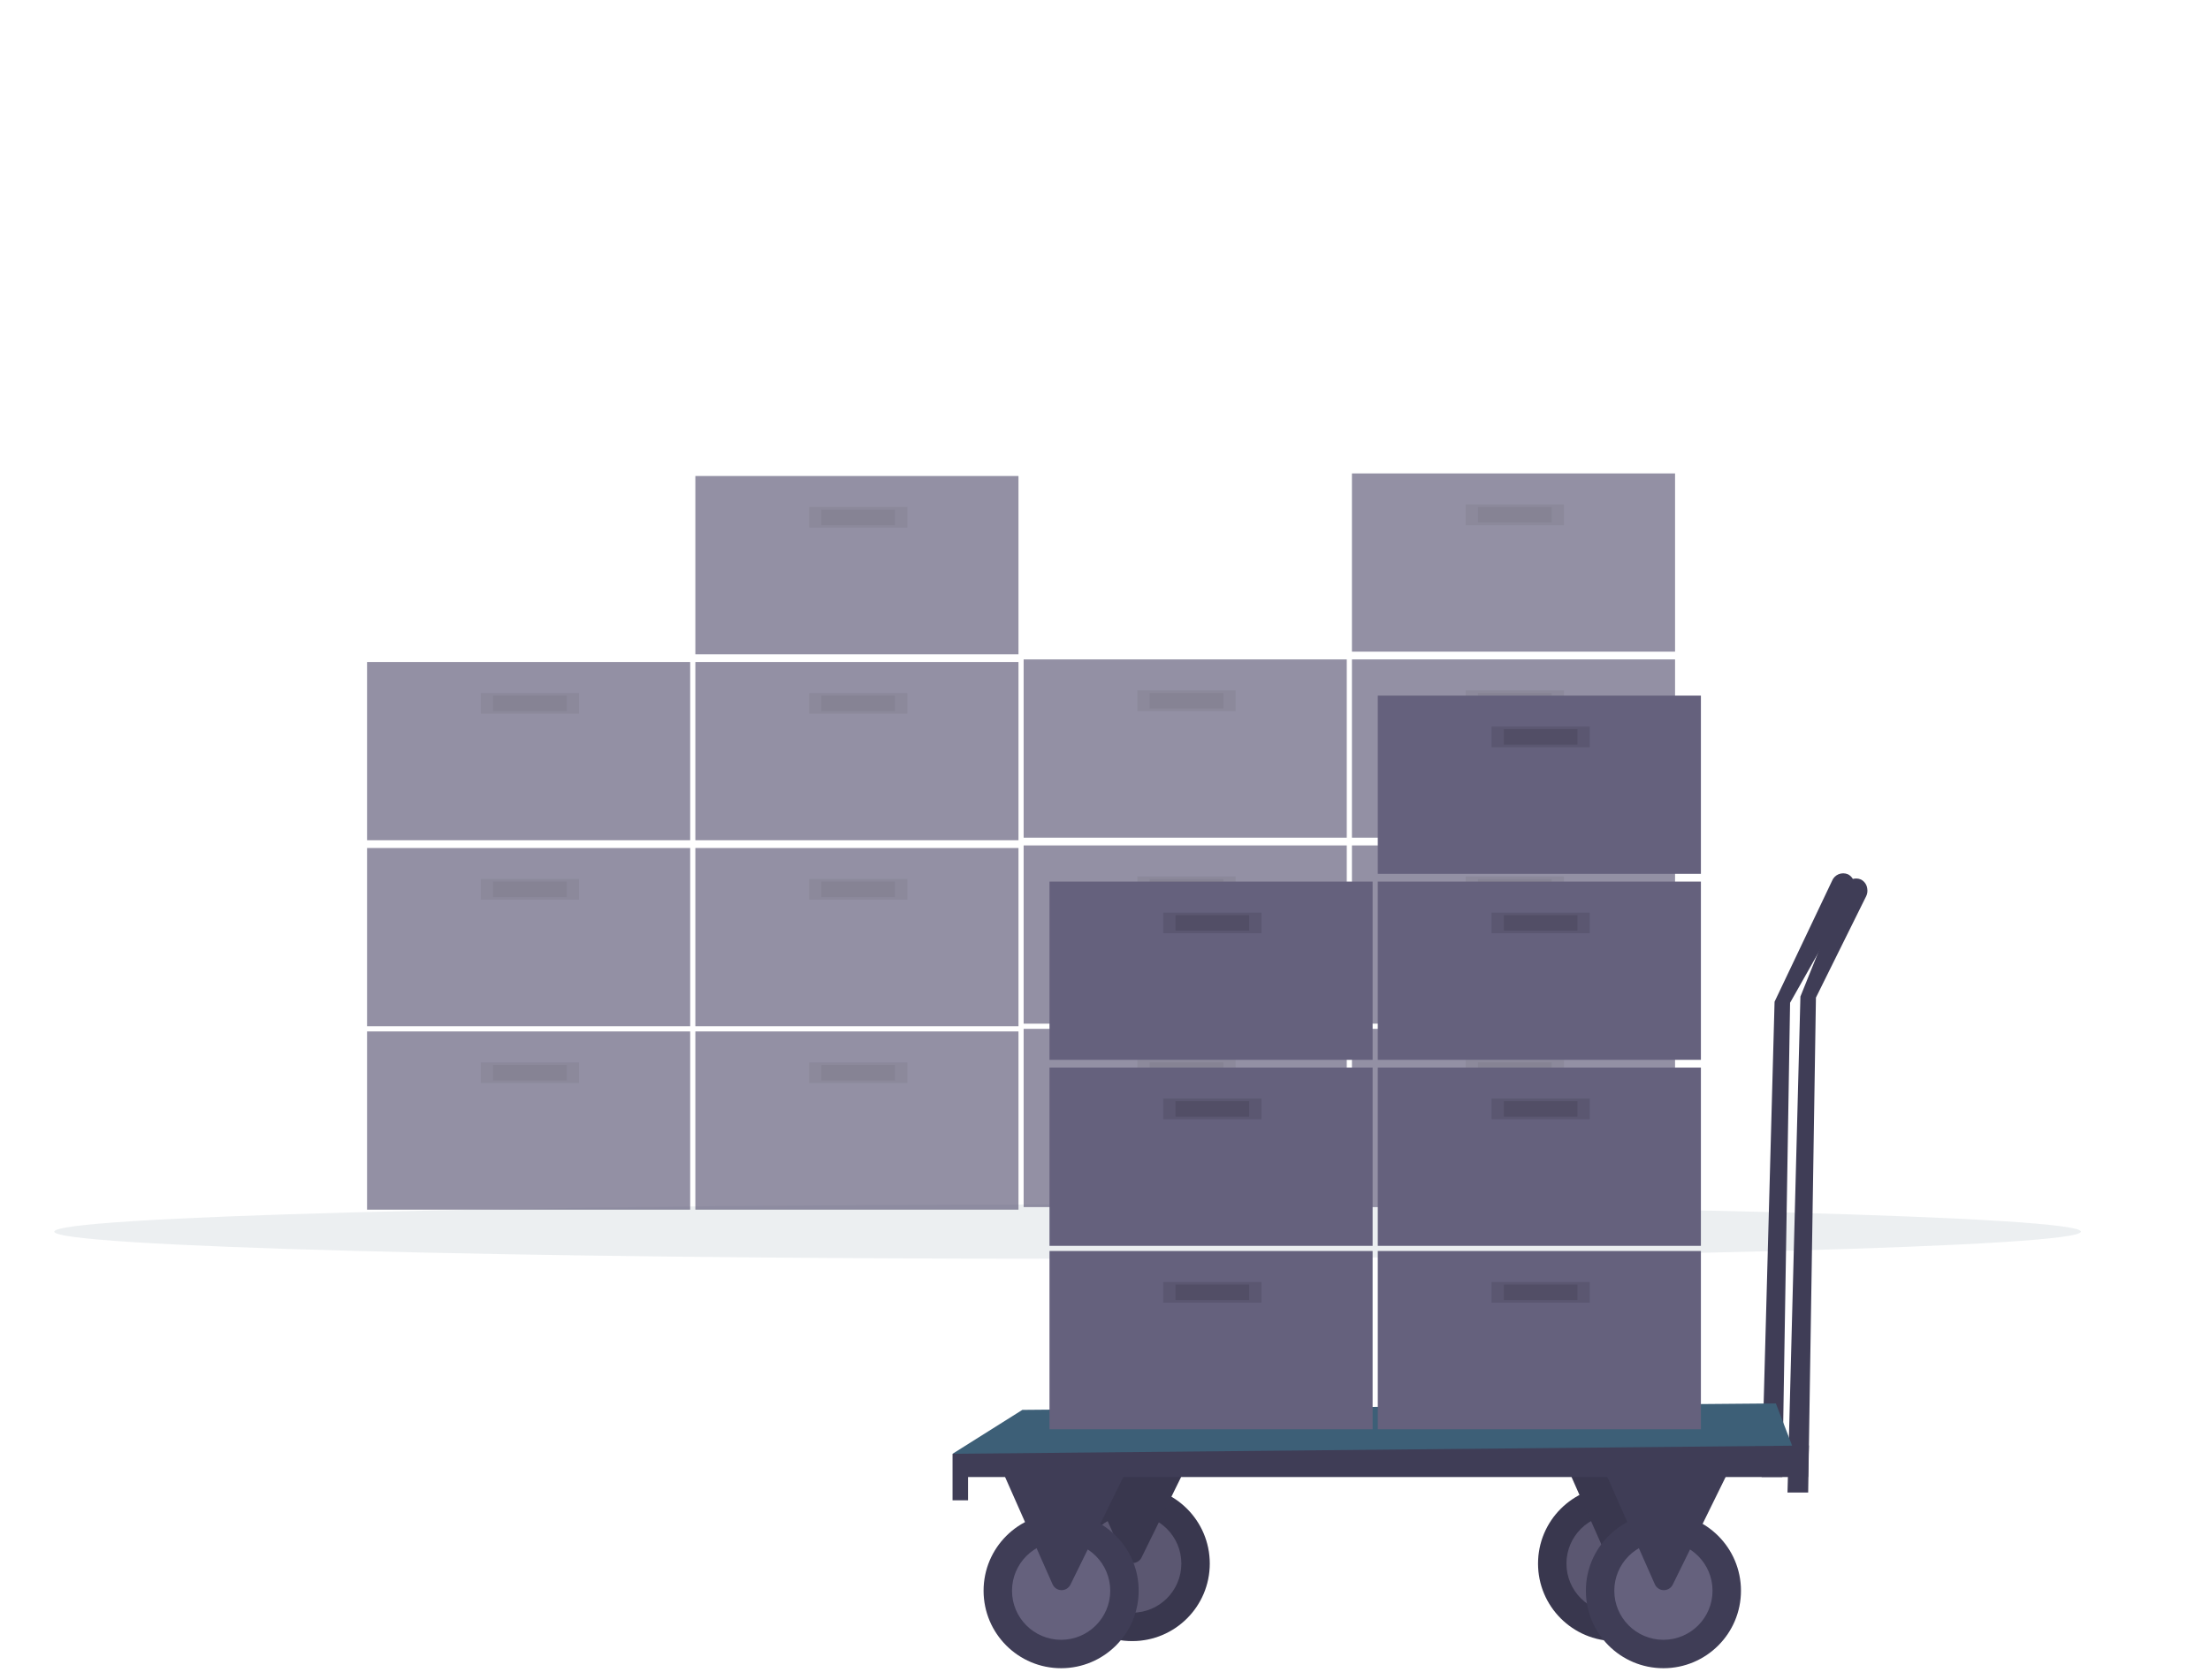 <svg width="263" height="200" viewBox="0 0 263 200" fill="none" xmlns="http://www.w3.org/2000/svg">
<path opacity="0.1" d="M127.047 149.841C193.646 149.841 247.635 148.395 247.635 146.612C247.635 144.829 193.646 143.383 127.047 143.383C60.449 143.383 6.46 144.829 6.46 146.612C6.46 148.395 60.449 149.841 127.047 149.841Z" fill="#3D5F77"/>
<g opacity="0.7">
<path d="M82.135 122.779H43.683V143.998H82.135V122.779Z" fill="#65617D"/>
<path opacity="0.1" d="M68.907 126.469H57.218V128.93H68.907V126.469Z" fill="black"/>
<path opacity="0.1" d="M67.446 126.777H58.679V128.622H67.446V126.777Z" fill="black"/>
<path d="M121.204 122.779H82.751V143.998H121.204V122.779Z" fill="#65617D"/>
<path opacity="0.1" d="M107.976 126.469H96.286V128.93H107.976V126.469Z" fill="black"/>
<path opacity="0.1" d="M106.514 126.777H97.747V128.622H106.514V126.777Z" fill="black"/>
<path d="M82.135 100.946H43.683V122.164H82.135V100.946Z" fill="#65617D"/>
<path opacity="0.1" d="M68.907 104.636H57.218V107.096H68.907V104.636Z" fill="black"/>
<path opacity="0.1" d="M67.446 104.943H58.679V106.788H67.446V104.943Z" fill="black"/>
<path d="M121.204 100.946H82.751V122.164H121.204V100.946Z" fill="#65617D"/>
<path opacity="0.1" d="M107.976 104.636H96.286V107.096H107.976V104.636Z" fill="black"/>
<path opacity="0.1" d="M106.514 104.943H97.747V106.788H106.514V104.943Z" fill="black"/>
<path d="M82.135 78.804H43.683V100.023H82.135V78.804Z" fill="#65617D"/>
<path opacity="0.1" d="M68.907 82.495H57.218V84.955H68.907V82.495Z" fill="black"/>
<path opacity="0.1" d="M67.446 82.802H58.679V84.647H67.446V82.802Z" fill="black"/>
<path d="M121.204 78.804H82.751V100.023H121.204V78.804Z" fill="#65617D"/>
<path opacity="0.1" d="M107.976 82.495H96.286V84.955H107.976V82.495Z" fill="black"/>
<path opacity="0.1" d="M106.514 82.802H97.747V84.647H106.514V82.802Z" fill="black"/>
<path d="M121.204 56.663H82.751V77.882H121.204V56.663Z" fill="#65617D"/>
<path opacity="0.1" d="M107.976 60.353H96.286V62.813H107.976V60.353Z" fill="black"/>
<path opacity="0.1" d="M106.514 60.661H97.747V62.506H106.514V60.661Z" fill="black"/>
</g>
<g opacity="0.7">
<path d="M160.271 122.472H121.818V143.69H160.271V122.472Z" fill="#65617D"/>
<path opacity="0.1" d="M147.043 126.162H135.354V128.622H147.043V126.162Z" fill="black"/>
<path opacity="0.1" d="M145.582 126.469H136.814V128.315H145.582V126.469Z" fill="black"/>
<path d="M199.339 122.472H160.887V143.69H199.339V122.472Z" fill="#65617D"/>
<path opacity="0.1" d="M186.111 126.162H174.422V128.622H186.111V126.162Z" fill="black"/>
<path opacity="0.1" d="M184.65 126.469H175.883V128.315H184.65V126.469Z" fill="black"/>
<path d="M160.271 100.638H121.818V121.857H160.271V100.638Z" fill="#65617D"/>
<path opacity="0.1" d="M147.043 104.328H135.354V106.789H147.043V104.328Z" fill="black"/>
<path opacity="0.1" d="M145.582 104.636H136.814V106.481H145.582V104.636Z" fill="black"/>
<path d="M199.339 100.638H160.887V121.857H199.339V100.638Z" fill="#65617D"/>
<path opacity="0.1" d="M186.111 104.328H174.422V106.789H186.111V104.328Z" fill="black"/>
<path opacity="0.1" d="M184.65 104.636H175.883V106.481H184.65V104.636Z" fill="black"/>
<path d="M160.271 78.497H121.818V99.716H160.271V78.497Z" fill="#65617D"/>
<path opacity="0.1" d="M147.043 82.187H135.354V84.647H147.043V82.187Z" fill="black"/>
<path opacity="0.1" d="M145.582 82.495H136.814V84.34H145.582V82.495Z" fill="black"/>
<path d="M199.339 78.497H160.887V99.716H199.339V78.497Z" fill="#65617D"/>
<path opacity="0.1" d="M186.111 82.187H174.422V84.647H186.111V82.187Z" fill="black"/>
<path opacity="0.1" d="M184.65 82.495H175.883V84.34H184.65V82.495Z" fill="black"/>
<path d="M199.339 56.356H160.887V77.574H199.339V56.356Z" fill="#65617D"/>
<path opacity="0.1" d="M186.111 60.046H174.422V62.506H186.111V60.046Z" fill="black"/>
<path opacity="0.1" d="M184.65 60.353H175.883V62.198H184.65V60.353Z" fill="black"/>
</g>
<path d="M220.675 105.174C220.65 104.941 220.566 104.718 220.432 104.526C220.299 104.333 220.119 104.178 219.909 104.073C219.732 103.998 219.542 103.959 219.351 103.958C219.159 103.958 218.969 103.996 218.792 104.071C218.615 104.146 218.455 104.255 218.321 104.393C218.188 104.53 218.083 104.694 218.014 104.873L211.182 119.243L209.644 175.826H212.105L213.027 119.369L220.546 106.066C220.682 105.789 220.727 105.477 220.675 105.174Z" fill="#3F3D56"/>
<path d="M192.263 195.353C197.36 195.353 201.491 191.223 201.491 186.128C201.491 181.033 197.36 176.902 192.263 176.902C187.166 176.902 183.034 181.033 183.034 186.128C183.034 191.223 187.166 195.353 192.263 195.353Z" fill="#3F3D56"/>
<path opacity="0.1" d="M192.263 195.353C197.36 195.353 201.491 191.223 201.491 186.128C201.491 181.033 197.36 176.902 192.263 176.902C187.166 176.902 183.034 181.033 183.034 186.128C183.034 191.223 187.166 195.353 192.263 195.353Z" fill="black"/>
<path d="M192.263 191.971C195.491 191.971 198.108 189.355 198.108 186.128C198.108 182.901 195.491 180.285 192.263 180.285C189.035 180.285 186.418 182.901 186.418 186.128C186.418 189.355 189.035 191.971 192.263 191.971Z" fill="#65617D"/>
<path opacity="0.1" d="M192.263 191.971C195.491 191.971 198.108 189.355 198.108 186.128C198.108 182.901 195.491 180.285 192.263 180.285C189.035 180.285 186.418 182.901 186.418 186.128C186.418 189.355 189.035 191.971 192.263 191.971Z" fill="black"/>
<path d="M185.188 171.675L191.241 185.359C191.332 185.564 191.479 185.739 191.665 185.864C191.851 185.988 192.07 186.057 192.294 186.061C192.518 186.066 192.738 186.006 192.93 185.889C193.121 185.772 193.275 185.603 193.373 185.402L200.569 170.752L185.188 171.675Z" fill="#3F3D56"/>
<path opacity="0.1" d="M185.188 171.675L191.241 185.359C191.332 185.564 191.479 185.739 191.665 185.864C191.851 185.988 192.07 186.057 192.294 186.061C192.518 186.066 192.738 186.006 192.93 185.889C193.121 185.772 193.275 185.603 193.373 185.402L200.569 170.752L185.188 171.675Z" fill="black"/>
<path d="M134.738 195.353C139.835 195.353 143.967 191.223 143.967 186.128C143.967 181.033 139.835 176.902 134.738 176.902C129.642 176.902 125.51 181.033 125.51 186.128C125.51 191.223 129.642 195.353 134.738 195.353Z" fill="#3F3D56"/>
<path opacity="0.1" d="M134.738 195.353C139.835 195.353 143.967 191.223 143.967 186.128C143.967 181.033 139.835 176.902 134.738 176.902C129.642 176.902 125.51 181.033 125.51 186.128C125.51 191.223 129.642 195.353 134.738 195.353Z" fill="black"/>
<path d="M134.738 191.971C137.966 191.971 140.583 189.355 140.583 186.128C140.583 182.901 137.966 180.285 134.738 180.285C131.51 180.285 128.894 182.901 128.894 186.128C128.894 189.355 131.51 191.971 134.738 191.971Z" fill="#65617D"/>
<path opacity="0.1" d="M134.738 191.971C137.966 191.971 140.583 189.355 140.583 186.128C140.583 182.901 137.966 180.285 134.738 180.285C131.51 180.285 128.894 182.901 128.894 186.128C128.894 189.355 131.51 191.971 134.738 191.971Z" fill="black"/>
<path d="M127.663 171.675L133.717 185.359C133.807 185.564 133.954 185.739 134.141 185.864C134.327 185.988 134.545 186.057 134.769 186.061C134.993 186.066 135.214 186.006 135.405 185.889C135.597 185.772 135.751 185.603 135.849 185.402L143.044 170.752L127.663 171.675Z" fill="#3F3D56"/>
<path opacity="0.1" d="M127.663 171.675L133.717 185.359C133.807 185.564 133.954 185.739 134.141 185.864C134.327 185.988 134.545 186.057 134.769 186.061C134.993 186.066 135.214 186.006 135.405 185.889C135.597 185.772 135.751 185.603 135.849 185.402L143.044 170.752L127.663 171.675Z" fill="black"/>
<path d="M222.213 105.789C222.188 105.556 222.104 105.333 221.97 105.141C221.837 104.949 221.657 104.793 221.447 104.688C221.27 104.613 221.08 104.574 220.889 104.574C220.697 104.573 220.507 104.612 220.33 104.686C220.153 104.761 219.993 104.87 219.859 105.008C219.726 105.146 219.621 105.309 219.552 105.488L214.258 118.628L212.72 177.671H215.181L216.104 118.754L222.084 106.681C222.22 106.405 222.265 106.092 222.213 105.789Z" fill="#3F3D56"/>
<path d="M113.358 173.058L121.664 167.831L211.336 167.062L213.643 173.058H113.358Z" fill="#3D5F77"/>
<path d="M113.358 178.594V173.058L215.267 172.074L215.169 175.826H115.204V178.594H113.358Z" fill="#3F3D56"/>
<path d="M126.278 198.582C131.375 198.582 135.507 194.452 135.507 189.357C135.507 184.262 131.375 180.131 126.278 180.131C121.182 180.131 117.05 184.262 117.05 189.357C117.05 194.452 121.182 198.582 126.278 198.582Z" fill="#3F3D56"/>
<path d="M126.278 195.2C129.506 195.2 132.123 192.584 132.123 189.357C132.123 186.13 129.506 183.514 126.278 183.514C123.05 183.514 120.434 186.13 120.434 189.357C120.434 192.584 123.05 195.2 126.278 195.2Z" fill="#65617D"/>
<path d="M119.203 174.904L125.257 188.588C125.347 188.793 125.494 188.968 125.681 189.093C125.867 189.217 126.085 189.286 126.309 189.29C126.533 189.295 126.754 189.235 126.945 189.118C127.137 189.001 127.291 188.832 127.389 188.631L134.584 173.981L119.203 174.904Z" fill="#3F3D56"/>
<path d="M197.954 198.582C203.051 198.582 207.183 194.452 207.183 189.357C207.183 184.262 203.051 180.131 197.954 180.131C192.857 180.131 188.726 184.262 188.726 189.357C188.726 194.452 192.857 198.582 197.954 198.582Z" fill="#3F3D56"/>
<path d="M197.954 195.2C201.182 195.2 203.799 192.584 203.799 189.357C203.799 186.13 201.182 183.514 197.954 183.514C194.726 183.514 192.109 186.13 192.109 189.357C192.109 192.584 194.726 195.2 197.954 195.2Z" fill="#65617D"/>
<path d="M190.879 174.904L196.933 188.588C197.023 188.793 197.17 188.968 197.356 189.093C197.543 189.217 197.761 189.286 197.985 189.29C198.209 189.295 198.43 189.235 198.621 189.118C198.812 189.001 198.966 188.832 199.065 188.631L206.26 173.981L190.879 174.904Z" fill="#3F3D56"/>
<path d="M163.347 148.918H124.895V170.137H163.347V148.918Z" fill="#65617D"/>
<path opacity="0.1" d="M150.119 152.609H138.43V155.069H150.119V152.609Z" fill="black"/>
<path opacity="0.1" d="M148.658 152.916H139.891V154.761H148.658V152.916Z" fill="black"/>
<path d="M202.415 148.918H163.962V170.137H202.415V148.918Z" fill="#65617D"/>
<path opacity="0.1" d="M189.187 152.609H177.497V155.069H189.187V152.609Z" fill="black"/>
<path opacity="0.1" d="M187.726 152.916H178.959V154.761H187.726V152.916Z" fill="black"/>
<path d="M163.347 127.085H124.895V148.303H163.347V127.085Z" fill="#65617D"/>
<path opacity="0.1" d="M150.119 130.775H138.43V133.235H150.119V130.775Z" fill="black"/>
<path opacity="0.1" d="M148.658 131.082H139.891V132.927H148.658V131.082Z" fill="black"/>
<path d="M202.415 127.085H163.962V148.303H202.415V127.085Z" fill="#65617D"/>
<path opacity="0.1" d="M189.187 130.775H177.497V133.235H189.187V130.775Z" fill="black"/>
<path opacity="0.1" d="M187.726 131.082H178.959V132.927H187.726V131.082Z" fill="black"/>
<path d="M163.347 104.943H124.895V126.162H163.347V104.943Z" fill="#65617D"/>
<path opacity="0.1" d="M150.119 108.634H138.43V111.094H150.119V108.634Z" fill="black"/>
<path opacity="0.1" d="M148.658 108.941H139.891V110.786H148.658V108.941Z" fill="black"/>
<path d="M202.415 104.943H163.962V126.162H202.415V104.943Z" fill="#65617D"/>
<path opacity="0.1" d="M189.187 108.634H177.497V111.094H189.187V108.634Z" fill="black"/>
<path opacity="0.1" d="M187.726 108.941H178.959V110.786H187.726V108.941Z" fill="black"/>
<path d="M202.415 82.802H163.962V104.021H202.415V82.802Z" fill="#65617D"/>
<path opacity="0.1" d="M189.187 86.492H177.497V88.952H189.187V86.492Z" fill="black"/>
<path opacity="0.1" d="M187.726 86.8H178.959V88.645H187.726V86.8Z" fill="black"/>
</svg>
